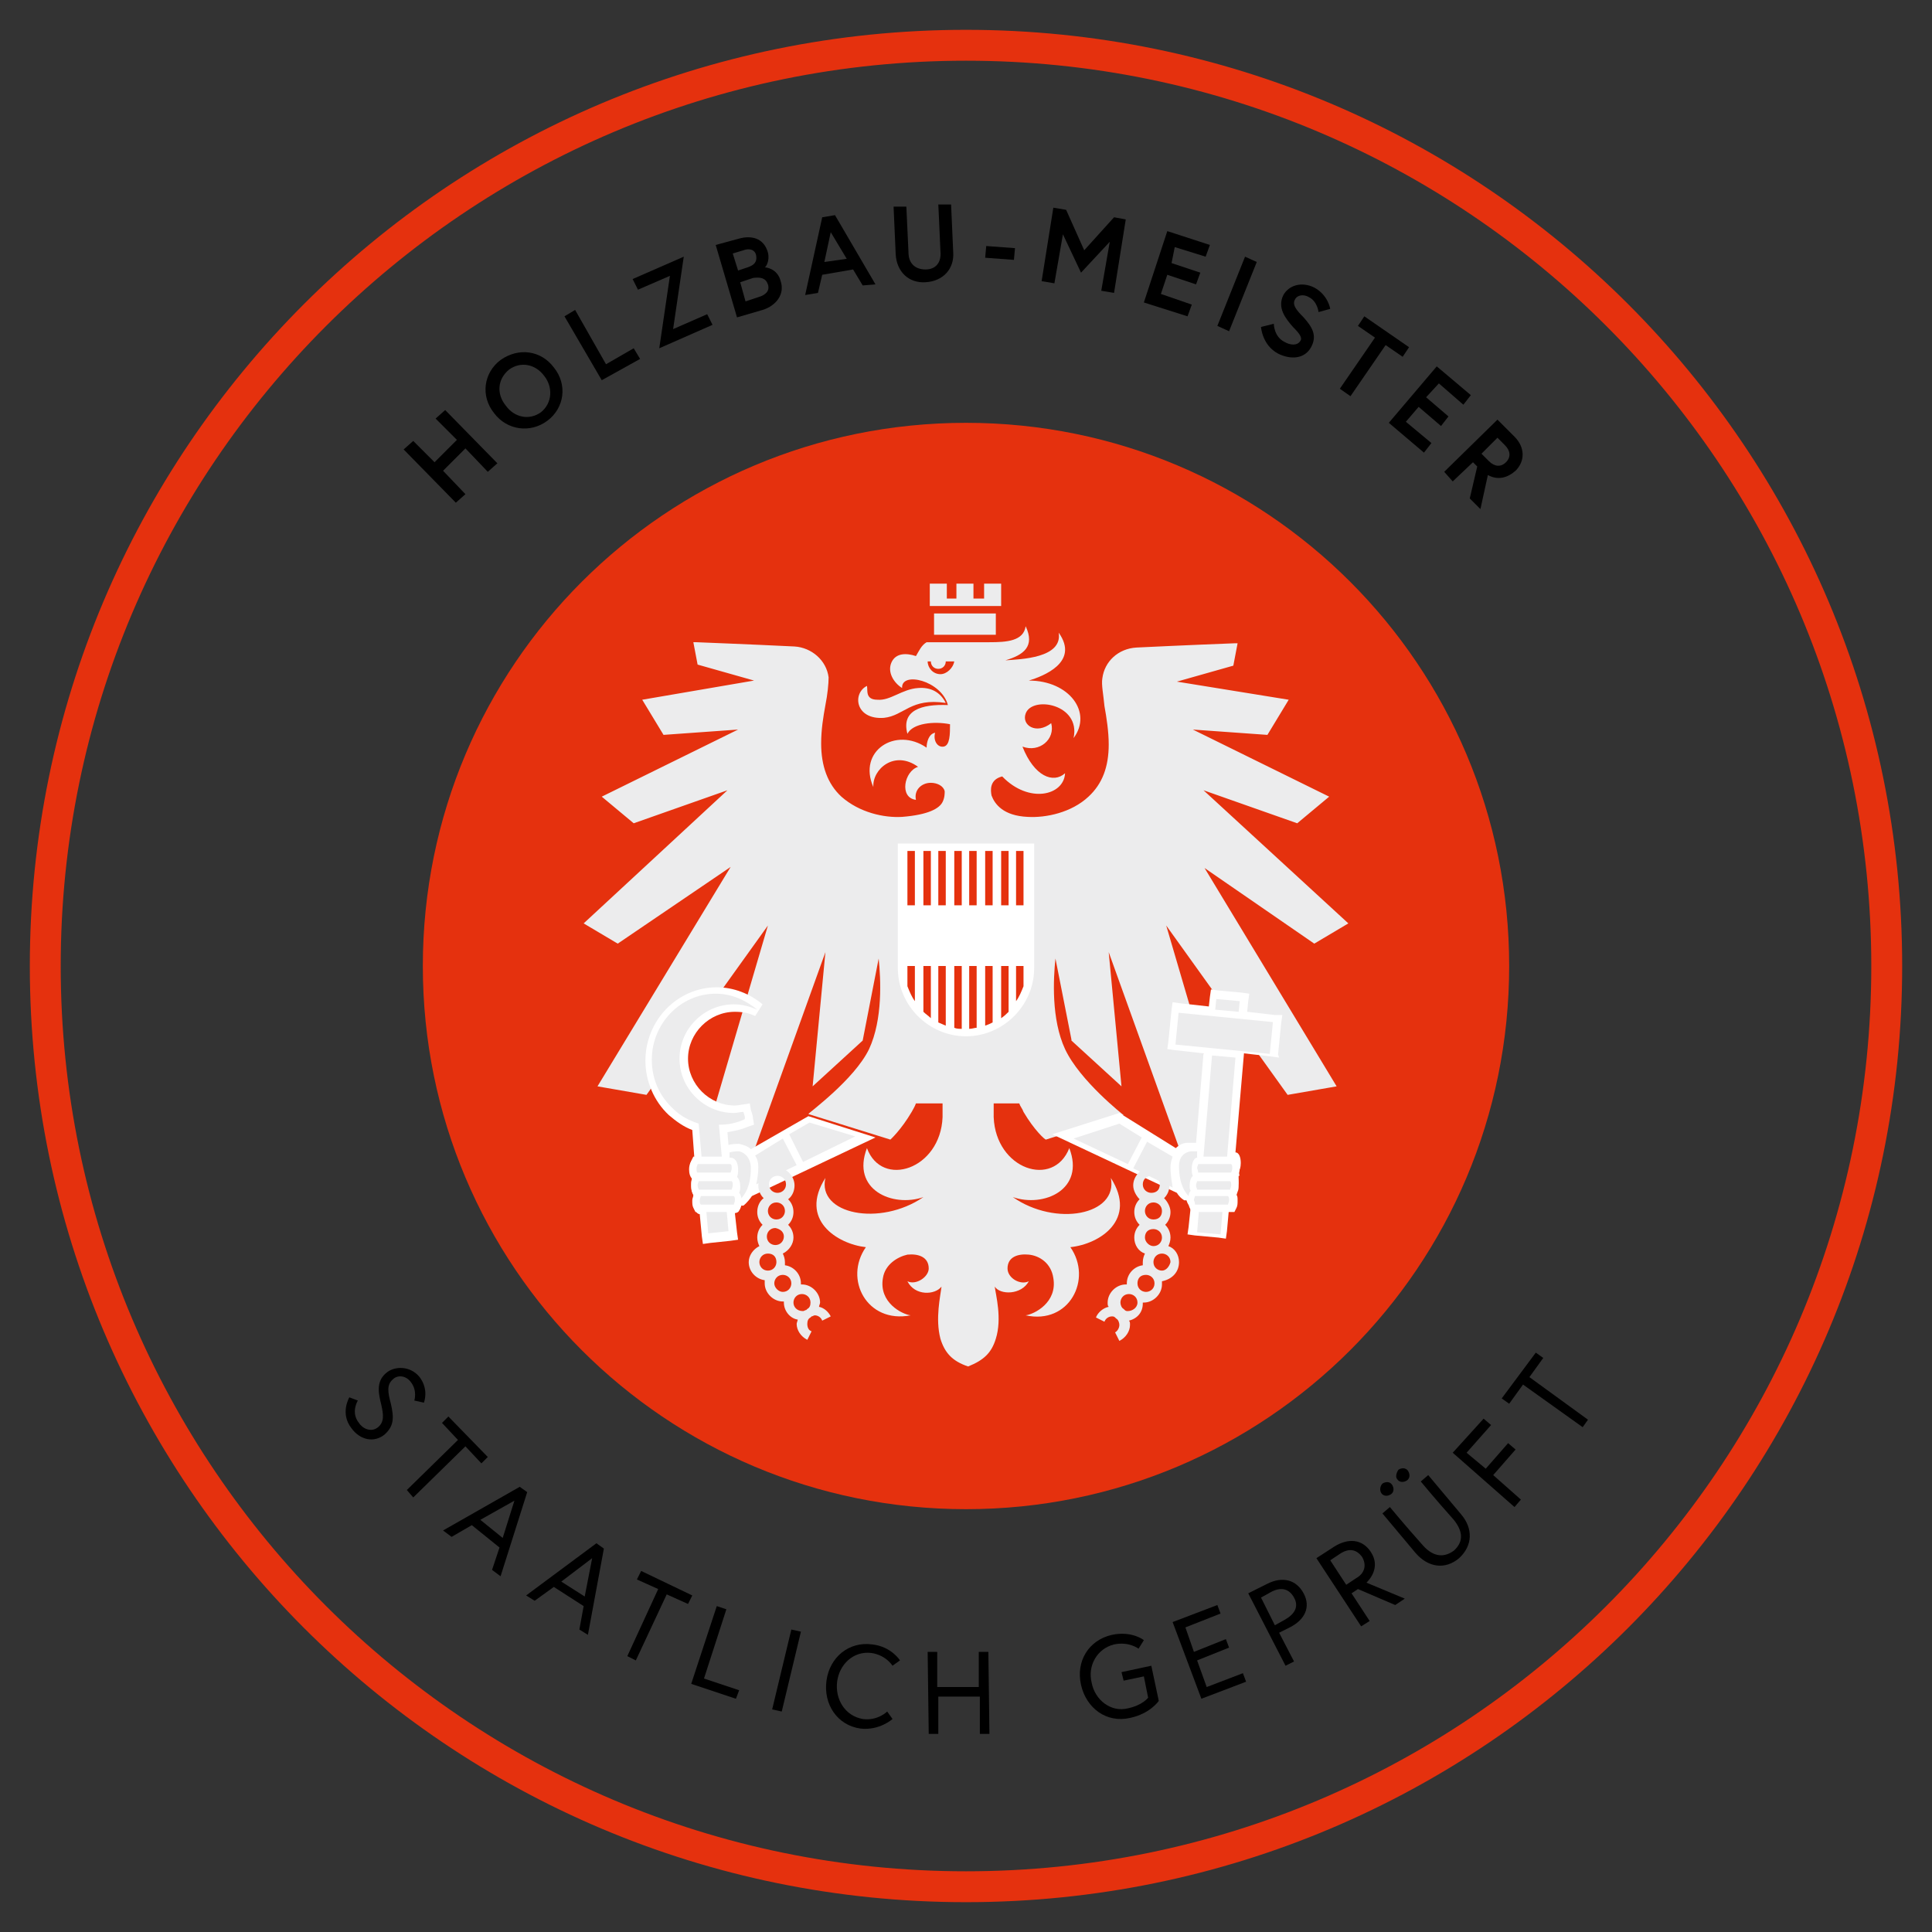 <svg xmlns="http://www.w3.org/2000/svg" xmlns:xlink="http://www.w3.org/1999/xlink" id="Ebene_1" x="0px" y="0px" viewBox="0 0 181.4 181.4" style="enable-background:new 0 0 181.4 181.4;" xml:space="preserve"><rect x="0" y="0" width="181.4" height="181.4" fill="#333333" stroke="none"/><style type="text/css">	.st0{clip-path:url(#SVGID_00000071519502105843124980000015094541186709327757_);fill:#E5310E;}	.st1{clip-path:url(#SVGID_00000071519502105843124980000015094541186709327757_);}	.st2{clip-path:url(#SVGID_00000065066460649919393280000008550673060352634280_);fill:#ECECED;}	.st3{clip-path:url(#SVGID_00000065066460649919393280000008550673060352634280_);fill:#FFFFFF;}	.st4{clip-path:url(#SVGID_00000071519502105843124980000015094541186709327757_);fill:#ECECED;}	.st5{clip-path:url(#SVGID_00000177457409935437806480000016359488569782739586_);fill:#FFFFFF;}	.st6{clip-path:url(#SVGID_00000177457409935437806480000016359488569782739586_);fill:#ECECED;}</style><g>	<defs>		<rect id="SVGID_1_" width="181.4" height="181.4"></rect>	</defs>	<clipPath id="SVGID_00000067222546458212372830000002111489882680317628_">		<use xlink:href="#SVGID_1_" style="overflow:visible;"></use>	</clipPath>	<path style="clip-path:url(#SVGID_00000067222546458212372830000002111489882680317628_);fill:#E5310E;" d="M175.7,90.7   c0,47-38.1,85-85,85s-85-38.1-85-85s38.1-85,85-85S175.7,43.7,175.7,90.7 M178.6,90.7c0-48.5-39.3-87.9-87.9-87.9   S2.8,42.2,2.8,90.7s39.3,87.9,87.9,87.9S178.6,139.2,178.6,90.7"></path>	<path style="clip-path:url(#SVGID_00000067222546458212372830000002111489882680317628_);fill:#E5310E;" d="M90.7,141.7   c28.2,0,51-22.8,51-51c0-28.2-22.8-51-51-51s-51,22.8-51,51C39.7,118.9,62.5,141.7,90.7,141.7"></path>	<g style="clip-path:url(#SVGID_00000067222546458212372830000002111489882680317628_);">		<defs>			<rect id="SVGID_00000011031285379588243010000013408815603795135385_" x="46.2" y="47.4" width="89.1" height="89.1"></rect>		</defs>		<clipPath id="SVGID_00000114795415950526947100000006829820191006237115_">			<use xlink:href="#SVGID_00000011031285379588243010000013408815603795135385_" style="overflow:visible;"></use>		</clipPath>		<path style="clip-path:url(#SVGID_00000114795415950526947100000006829820191006237115_);fill:#ECECED;" d="M123.4,88.6l3.2-1.9    L113,74.2l8.8,3.1l3-2.5L112,68.5l7,0.5l2-3.3L110.5,64l5.3-1.5l0.4-2.1l-0.3,0c-0.1,0-5.1,0.2-9.2,0.4c-1.7,0.1-3,1.3-3.2,2.9    c-0.1,0.6,0.1,1.5,0.2,2.6c0.2,1.1,0.4,2.4,0.4,3.6c0,2.1-0.6,3.7-1.9,4.9c-1.6,1.5-4,2-5.7,1.9c-2.3-0.1-3.1-1.2-3.4-2    c-0.1-0.5-0.2-1.5,1-1.8c2.5,2.6,5.8,1.8,5.9-0.3c-1.1,1-2.9,0.3-4-2.5c1.6,0.6,3.1-0.7,2.7-2.2c-1.4,1.1-2.8,0.2-2.4-0.9    c0.6-1.7,5.2-0.9,4.5,2.3c1.8-2.4-0.4-5.4-4.2-5.4c1.3-0.4,4.8-1.7,2.8-4.5c0.4,2.4-3.6,2.5-5,2.6c1.7-0.5,2.8-1.3,1.9-3.2    c-0.2,1.4-1.8,1.5-3.4,1.5c-1.9,0-5.4,0-5.9,0c-0.5,0.3-0.7,0.8-1,1.3c-0.9-0.3-1.9-0.3-2.3,0.6c-0.4,0.9,0.2,1.9,1,2.4    c-0.1-1.6,3.7-0.7,4.3,1.6c-2.5-0.1-4.4,0.5-3.8,2.7c0.5-1,2.5-1.2,4-0.9c0,0.9,0,2-0.6,2.1c-0.6,0.1-1-0.6-0.8-1.3    c-0.6,0.1-0.8,0.9-0.8,1.4c-2.9-2-6.5,0.3-5,3.7c-0.1-1.7,2-3.5,4.2-1.9c-1.3,0.4-1.8,2.9-0.2,3.1c-0.2-0.9,0.5-1.6,1.4-1.6    c0.6,0,1.2,0.3,1.3,0.8c0,0.2,0,0.6-0.2,1c-0.3,0.6-1.3,1.2-3.8,1.4c-1.7,0.1-4-0.4-5.7-1.9c-1.3-1.2-1.9-2.9-1.9-5    c0-1.3,0.2-2.5,0.4-3.6c0.2-1,0.3-2,0.3-2.6c-0.2-1.6-1.6-2.8-3.2-2.9c-4.1-0.2-9.2-0.4-9.2-0.4l-0.3,0l0.4,2.1l5.3,1.5l-10.5,1.8    l2,3.3l7-0.5l-12.8,6.3l3,2.5l8.8-3.1L54.8,86.7l3.2,1.9l10.6-7.2L56.1,102l4.6,0.8l11.4-15.9l-6.9,23.5l5-0.7l7.3-20.3l-1.2,12.6    l4.7-4.3l1.5-7.7c0.2,1.9,0.4,5.7-0.9,8.5c-1.4,2.9-5.7,6-5.7,6.1l7.7,2.4c0,0,1-0.9,2-2.6c0.1-0.2,0.3-0.5,0.4-0.8h2.5    c0,0.4,0,0.8,0,1.3c-0.2,4.9-5.7,6.7-7.1,2.9c-1.5,3.9,2.4,5.6,5.3,4.6c-4.1,2.8-10,1.6-9.2-1.8c-2.5,3.9,1.1,6.2,3.8,6.5    c-2.1,3,0.1,7.2,4.2,6.4c-0.8-0.1-3-1.2-2.6-3.5c0.2-1.3,1.4-2,2.3-2.2c1-0.1,2,0.2,2,1.3c0,0.8-1.2,1.6-2,1.2    c0.7,1.4,2.6,1.3,3.2,0.5c-0.1,0.9-0.6,3-0.1,4.9c0.4,1.3,1.1,2.1,2.6,2.6c1.5-0.6,2.2-1.3,2.6-2.6c0.6-1.9,0-4.1-0.1-4.9    c0.5,0.8,2.5,0.8,3.2-0.5c-0.8,0.4-2-0.3-2-1.2c0-1.1,1-1.4,2-1.3c1,0.1,2.1,0.8,2.3,2.2c0.4,2.3-1.8,3.4-2.6,3.5    c4.1,0.9,6.3-3.4,4.2-6.4c2.8-0.3,6.3-2.6,3.8-6.5c0.7,3.5-5.2,4.6-9.2,1.8c2.9,1,6.8-0.7,5.3-4.6c-1.5,3.8-6.9,2-7.1-2.9    c0-0.5,0-0.9,0-1.3h2.4c0.1,0.3,0.3,0.5,0.4,0.8c1,1.7,2,2.6,2.1,2.6l7.3-2.3c0,0-4.1-3.2-5.5-6.2c-1.3-2.8-1.1-6.6-0.9-8.5    l1.5,7.6l0,0.1l4.7,4.3l-1.2-12.6l7.3,20.3l5,0.7l-6.9-23.5l11.4,15.9l4.6-0.8l-12.4-20.5L123.4,88.6z M88.3,63.3    c-0.7,0-1.2-0.6-1.2-1.2h0.3c0,0.4,0.3,0.7,0.7,0.7c0.4,0,0.7-0.3,0.7-0.7h0.8C89.5,62.7,88.9,63.3,88.3,63.3 M96.7,90.9    c0,3.3-2.7,6.1-6,6.1s-6-2.7-6-6.1V79.6h12.1V90.9z"></path>					<rect x="87.7" y="57.6" style="clip-path:url(#SVGID_00000114795415950526947100000006829820191006237115_);fill:#ECECED;" width="5.8" height="2"></rect>		<polygon style="clip-path:url(#SVGID_00000114795415950526947100000006829820191006237115_);fill:#ECECED;" points="94,54.8     92.4,54.8 92.4,56.2 91.4,56.2 91.4,54.8 89.8,54.8 89.8,56.2 88.9,56.2 88.9,54.8 87.3,54.8 87.3,56.9 94,56.9   "></polygon>		<path style="clip-path:url(#SVGID_00000114795415950526947100000006829820191006237115_);fill:#ECECED;" d="M83,67.4    c1.9-0.2,2.5-1.9,5.8-1.4c-0.5-1-1.4-1.5-2.6-1.4c-1.5,0.1-2.6,1.2-3.8,1.1c-1.2,0-0.9-0.9-1-1.3C80,65.1,80.3,67.6,83,67.4"></path>		<path style="clip-path:url(#SVGID_00000114795415950526947100000006829820191006237115_);fill:#FFFFFF;" d="M70.5,107.9    c-0.3-0.3-0.7-0.4-1.1-0.5c-0.3,0-0.6,0-1,0.1l-0.1-1.2c0.6-0.1,1.2-0.2,1.9-0.5l0.6-0.2l-0.1-0.6c0-0.2-0.1-0.5-0.2-0.8l-0.1-0.6    l-0.6,0.1c-0.2,0-0.5,0.1-0.8,0.1c-2.4,0-4.4-2-4.4-4.4s2-4.4,4.4-4.4c0.7,0,1.3,0.1,1.9,0.4l0.7-1.1c-1.2-1-2.7-1.6-4.3-1.6    c-3.7,0-6.7,3.1-6.7,6.9c0,1.9,0.8,3.8,2.2,5.1c0.7,0.6,1.4,1.1,2.2,1.4l0.2,2.7c-0.3,0.1-0.5,0.5-0.5,1c0,0.4,0.1,0.7,0.3,0.9    c-0.1,0.2-0.1,0.4-0.1,0.7c0,0.4,0.1,0.7,0.3,0.9c-0.1,0.2-0.1,0.4-0.1,0.6c0,0.6,0.3,1.1,0.6,1.1l0.2,2.1l0.1,0.7l0.7-0.1    l1.9-0.2l0.7-0.1l-0.1-0.7l-0.2-1.8c0.3,0,0.5-0.3,0.6-0.7l0.1,0l0.1,0c0,0,0.4-0.3,0.8-0.9l11.6-5.5l-6.3-2L70.5,107.9z"></path>		<path style="clip-path:url(#SVGID_00000114795415950526947100000006829820191006237115_);fill:#FFFFFF;" d="M119.7,95.3l-2.6-0.3    l0,0l0.1-1l0.1-0.7l-0.7-0.1l-2.2-0.2l-0.7-0.1l-0.1,0.7l-0.1,0.9l-2.7-0.3l-0.7-0.1l-0.1,0.7l-0.3,3l-0.1,0.7l0.7,0.1l2.7,0.3v0    l-0.7,8.4c-0.3,0-0.5,0-0.8,0c-0.4,0-0.8,0.2-1.1,0.5l-5.3-3.3l-6.3,2l11.7,5.5c0.3,0.5,0.7,0.7,0.7,0.7l0.1,0l0.1,0    c0.1,0.3,0.2,0.5,0.4,0.6l-0.2,1.9l-0.1,0.7l0.7,0.1l2.2,0.2l0.7,0.1l0.1-0.7l0.2-2.2h0c0.4,0,0.7-0.4,0.7-1.1    c0-0.2,0-0.4-0.1-0.6c0.2-0.2,0.3-0.5,0.3-0.9c0-0.3,0-0.5-0.1-0.7c0.2-0.2,0.3-0.5,0.3-0.9c0-0.6-0.2-1-0.5-1l0.8-9.3l2.6,0.3    l0.7,0.1L120,99l0.3-3l0.1-0.7L119.7,95.3z"></path>		<path style="clip-path:url(#SVGID_00000114795415950526947100000006829820191006237115_);fill:#FFFFFF;" d="M84.3,90.9    c0,3.5,2.9,6.4,6.4,6.4c3.5,0,6.4-2.9,6.4-6.4V79.2H84.3V90.9z M95.4,79.9h0.7V85h-0.7V79.9z M95.4,90.7h0.7v1.9    c-0.2,0.5-0.4,1-0.7,1.4V90.7z M94,79.9h0.7V85H94V79.9z M94,90.7h0.7V95c-0.2,0.2-0.4,0.4-0.7,0.6V90.7z M92.5,79.9h0.7V85h-0.7    V79.9z M92.5,90.7h0.7V96c-0.2,0.1-0.4,0.2-0.7,0.3V90.7z M91,79.9h0.7V85H91V79.9z M91,90.7h0.7v5.8c-0.2,0-0.4,0.1-0.7,0.1V90.7    z M89.6,79.9h0.7V85h-0.7V79.9z M89.6,90.7h0.7v5.9c-0.2,0-0.5,0-0.7-0.1V90.7z M88.1,79.9h0.7V85h-0.7V79.9z M88.1,90.7h0.7v5.6    c-0.2-0.1-0.5-0.2-0.7-0.3V90.7z M86.7,79.9h0.7V85h-0.7V79.9z M86.7,90.7h0.7v4.9c-0.2-0.2-0.5-0.4-0.7-0.6V90.7z M85.2,79.9h0.7    V85h-0.7V79.9z M85.2,90.7h0.7V94c-0.3-0.4-0.5-0.9-0.7-1.4V90.7z"></path>	</g>	<polygon style="clip-path:url(#SVGID_00000067222546458212372830000002111489882680317628_);fill:#ECECED;" points="112.4,115.7    114.6,115.9 116,99.3 113.8,99.1  "></polygon>	<polygon style="clip-path:url(#SVGID_00000067222546458212372830000002111489882680317628_);fill:#ECECED;" points="116.4,94    114.2,93.8 114.1,94.8 116.3,95  "></polygon>			<rect x="113.5" y="92.6" transform="matrix(9.830737e-02 -0.995 0.995 9.830737e-02 7.071 201.905)" style="clip-path:url(#SVGID_00000067222546458212372830000002111489882680317628_);fill:#ECECED;" width="3" height="8.9"></rect>	<g style="clip-path:url(#SVGID_00000067222546458212372830000002111489882680317628_);">		<defs>			<rect id="SVGID_00000168113824750010019780000000106375096503262635_" x="46.2" y="47.4" width="89.1" height="89.1"></rect>		</defs>		<clipPath id="SVGID_00000103238126439125169130000014858782036563781761_">			<use xlink:href="#SVGID_00000168113824750010019780000000106375096503262635_" style="overflow:visible;"></use>		</clipPath>		<path style="clip-path:url(#SVGID_00000103238126439125169130000014858782036563781761_);fill:#FFFFFF;" d="M116.4,109.7    c0-0.3,0-0.5-0.1-0.7l-0.2-0.4h-4l-0.2,0.4c-0.1,0.2-0.1,0.4-0.1,0.7c0,0.2,0,0.4,0.1,0.6l-0.1,0.2c-0.1,0.2-0.1,0.4-0.1,0.7    c0,0.2,0,0.4,0.1,0.5l-0.1,0.3c-0.1,0.2-0.1,0.4-0.1,0.7s0,0.5,0.1,0.7l0.2,0.4h4l0.2-0.4c0.1-0.2,0.1-0.4,0.1-0.7    c0-0.2,0-0.4-0.1-0.5l0.1-0.3c0.1-0.2,0.1-0.4,0.1-0.7c0-0.2,0-0.4-0.1-0.6l0.1-0.2C116.3,110.2,116.4,110,116.4,109.7"></path>		<path style="clip-path:url(#SVGID_00000103238126439125169130000014858782036563781761_);fill:#ECECED;" d="M69.8,104.4    c-0.3,0-0.6,0.1-0.9,0.1c-2.8,0-5.1-2.3-5.1-5.1c0-2.8,2.3-5.1,5.1-5.1c0.8,0,1.5,0.2,2.2,0.5c-1.1-0.9-2.4-1.5-3.9-1.5    c-3.3,0-6,2.8-6,6.2c0,1.8,0.7,3.4,2,4.6c0.7,0.7,1.5,1.1,2.4,1.4l0,0l0.9,10.3l1.9-0.2l-0.9-10c0.8,0,1.5-0.1,2.4-0.5    C70,105,69.9,104.7,69.8,104.4"></path>		<path style="clip-path:url(#SVGID_00000103238126439125169130000014858782036563781761_);fill:#FFFFFF;" d="M69.5,112l-0.1-0.3    c0-0.2,0.1-0.3,0.1-0.5c0-0.3,0-0.5-0.1-0.7l-0.1-0.2c0.1-0.2,0.1-0.4,0.1-0.6c0-0.3,0-0.5-0.1-0.7l-0.2-0.4h-4l-0.2,0.4    c-0.1,0.2-0.1,0.4-0.1,0.7c0,0.3,0,0.5,0.1,0.7l0.1,0.2c-0.1,0.2-0.1,0.4-0.1,0.6c0,0.3,0,0.5,0.1,0.7l0.1,0.3    c0,0.2-0.1,0.3-0.1,0.5c0,0.3,0,0.5,0.1,0.7l0.2,0.4h4l0.2-0.4c0.1-0.2,0.1-0.4,0.1-0.7C69.6,112.5,69.6,112.2,69.5,112"></path>		<path style="clip-path:url(#SVGID_00000103238126439125169130000014858782036563781761_);fill:#ECECED;" d="M71.2,109.6    c0,0.6-0.1,1.2-0.2,1.6l3.8-1.8l-1.3-2.5l-2.6,1.6C71.1,108.8,71.2,109.1,71.2,109.6"></path>		<polygon style="clip-path:url(#SVGID_00000103238126439125169130000014858782036563781761_);fill:#ECECED;" points="75.4,109.1     80.3,106.7 76,105.4 74.1,106.5   "></polygon>		<path style="clip-path:url(#SVGID_00000103238126439125169130000014858782036563781761_);fill:#ECECED;" d="M76.9,122.7    c0-0.1,0.1-0.3,0.1-0.4c0-0.9-0.8-1.7-1.7-1.7c0,0,0,0-0.1,0c0,0,0-0.1,0-0.1c0-0.9-0.7-1.6-1.5-1.7c0-0.1,0-0.2,0-0.3    c0-0.3-0.1-0.6-0.2-0.8c0.6-0.3,1-0.9,1-1.5c0-0.5-0.2-0.9-0.5-1.2c0.3-0.3,0.5-0.7,0.5-1.2c0-0.5-0.2-0.9-0.5-1.2    c0.4-0.3,0.6-0.8,0.6-1.3c0-0.9-0.8-1.7-1.7-1.7c-0.9,0-1.7,0.8-1.7,1.7c0,0.5,0.2,0.9,0.5,1.2c-0.4,0.3-0.6,0.8-0.6,1.3    c0,0.5,0.2,0.9,0.5,1.2c-0.3,0.3-0.5,0.7-0.5,1.2c0,0.3,0.1,0.6,0.2,0.8c-0.6,0.3-1,0.9-1,1.5c0,0.9,0.7,1.6,1.5,1.7    c0,0.1,0,0.2,0,0.3c0,0.9,0.8,1.7,1.7,1.7c0,0,0,0,0.1,0c0,0,0,0.1,0,0.1c0,0.8,0.6,1.5,1.3,1.6c0,0.1-0.1,0.3-0.1,0.4    c0,0.6,0.4,1.2,1,1.5l0.4-0.8c-0.3-0.1-0.4-0.4-0.4-0.7c0-0.3,0.1-0.5,0.3-0.6c0,0,0.1-0.1,0.1-0.1c0.1,0,0.2-0.1,0.3-0.1    c0.3,0,0.6,0.2,0.7,0.5l0.8-0.4C77.8,123.2,77.4,122.8,76.9,122.7 M73,110.4c0.4,0,0.8,0.3,0.8,0.8S73.4,112,73,112    s-0.8-0.3-0.8-0.8S72.6,110.4,73,110.4 M72.1,113.7c0-0.4,0.3-0.8,0.8-0.8c0.4,0,0.8,0.3,0.8,0.8c0,0.4-0.3,0.8-0.8,0.8    C72.4,114.5,72.1,114.1,72.1,113.7 M73.6,116.1c0,0.4-0.3,0.8-0.8,0.8c-0.4,0-0.8-0.3-0.8-0.8c0-0.4,0.3-0.8,0.8-0.8    C73.3,115.4,73.6,115.7,73.6,116.1 M71.3,118.5c0-0.4,0.3-0.8,0.8-0.8s0.8,0.3,0.8,0.8c0,0.4-0.3,0.8-0.8,0.8    S71.3,118.9,71.3,118.5 M72.7,120.5c0-0.4,0.3-0.8,0.8-0.8c0.4,0,0.8,0.3,0.8,0.8c0,0.4-0.3,0.8-0.8,0.8    C73.1,121.3,72.7,120.9,72.7,120.5 M74.5,122.3c0-0.4,0.3-0.8,0.8-0.8c0.4,0,0.8,0.3,0.8,0.8c0,0.3-0.1,0.5-0.3,0.6    c0,0-0.1,0.1-0.1,0.1c-0.1,0-0.2,0.1-0.3,0.1C74.8,123.1,74.5,122.7,74.5,122.3"></path>		<polygon style="clip-path:url(#SVGID_00000103238126439125169130000014858782036563781761_);fill:#ECECED;" points="107.2,106.8     105.1,105.5 100.8,106.9 105.9,109.3   "></polygon>		<path style="clip-path:url(#SVGID_00000103238126439125169130000014858782036563781761_);fill:#ECECED;" d="M109.9,109.6    c0-0.4,0.1-0.7,0.2-1l-2.4-1.4l-1.3,2.5l3.7,1.8C110,110.8,109.9,110.3,109.9,109.6"></path>		<path style="clip-path:url(#SVGID_00000103238126439125169130000014858782036563781761_);fill:#ECECED;" d="M110.7,118.5    c0-0.7-0.4-1.3-1-1.5c0.1-0.2,0.2-0.5,0.2-0.8c0-0.5-0.2-0.9-0.5-1.2c0.3-0.3,0.5-0.7,0.5-1.2c0-0.5-0.3-1-0.6-1.3    c0.3-0.3,0.5-0.7,0.5-1.2c0-0.9-0.8-1.7-1.7-1.7c-0.9,0-1.7,0.8-1.7,1.7c0,0.5,0.3,1,0.6,1.3c-0.3,0.3-0.5,0.7-0.5,1.2    c0,0.5,0.2,0.9,0.5,1.2c-0.3,0.3-0.5,0.7-0.5,1.2c0,0.7,0.4,1.3,1,1.5c-0.1,0.2-0.2,0.5-0.2,0.8c0,0.1,0,0.2,0,0.3    c-0.8,0.1-1.5,0.8-1.5,1.7c0,0,0,0.1,0,0.1c0,0,0,0-0.1,0c-0.9,0-1.7,0.8-1.7,1.7c0,0.2,0,0.3,0.1,0.4c-0.5,0.1-1,0.5-1.2,1    l0.8,0.4c0.1-0.3,0.4-0.5,0.7-0.5c0.1,0,0.2,0,0.3,0.1c0,0,0.1,0.1,0.1,0.1c0.2,0.1,0.3,0.4,0.3,0.6c0,0.3-0.2,0.6-0.4,0.7    l0.4,0.8c0.6-0.3,1-0.9,1-1.5c0-0.2,0-0.3-0.1-0.4c0.8-0.2,1.3-0.8,1.3-1.6c0,0,0-0.1,0-0.1c0,0,0,0,0.1,0c0.9,0,1.7-0.8,1.7-1.7    c0-0.1,0-0.2,0-0.3C110.1,120.1,110.7,119.4,110.7,118.5 M108.1,110.4c0.4,0,0.8,0.3,0.8,0.8s-0.3,0.8-0.8,0.8    c-0.4,0-0.8-0.3-0.8-0.8S107.7,110.4,108.1,110.4 M107.5,113.7c0-0.4,0.3-0.8,0.8-0.8c0.4,0,0.8,0.3,0.8,0.8s-0.3,0.8-0.8,0.8    C107.8,114.5,107.5,114.1,107.5,113.7 M108.3,115.4c0.4,0,0.8,0.3,0.8,0.8c0,0.4-0.3,0.8-0.8,0.8c-0.4,0-0.8-0.4-0.8-0.8    C107.5,115.7,107.8,115.4,108.3,115.4 M105.9,123.1c-0.1,0-0.2,0-0.3-0.1c0,0-0.1-0.1-0.1-0.1c-0.2-0.1-0.3-0.4-0.3-0.6    c0-0.4,0.3-0.8,0.8-0.8c0.4,0,0.8,0.3,0.8,0.8S106.3,123.1,105.9,123.1 M107.6,121.3c-0.4,0-0.8-0.3-0.8-0.8s0.3-0.8,0.8-0.8    c0.4,0,0.8,0.3,0.8,0.8S108,121.3,107.6,121.3 M109.1,119.3c-0.4,0-0.8-0.3-0.8-0.8c0-0.4,0.3-0.8,0.8-0.8c0.4,0,0.8,0.3,0.8,0.8    C109.8,118.9,109.5,119.3,109.1,119.3"></path>		<path style="clip-path:url(#SVGID_00000103238126439125169130000014858782036563781761_);fill:#ECECED;" d="M69.4,108.1    c-0.2,0-0.5,0-0.9,0.1l0,0.5h0.1c0.4,0,0.7,0.4,0.7,1.1c0,0.3,0,0.5-0.1,0.7c0.2,0.2,0.3,0.5,0.3,0.9c0,0.2,0,0.4-0.1,0.6    c0.1,0.1,0.2,0.3,0.2,0.5c0.3-0.3,0.9-1.1,0.9-2.8C70.5,108.7,69.9,108.2,69.4,108.1"></path>		<path style="clip-path:url(#SVGID_00000103238126439125169130000014858782036563781761_);fill:#ECECED;" d="M111.7,111.3    c0-0.4,0.1-0.7,0.3-0.9c-0.1-0.2-0.1-0.4-0.1-0.7c0-0.5,0.2-1,0.5-1l0-0.6c-0.2,0-0.4,0-0.6,0c-0.6,0.1-1.1,0.5-1.1,1.4    c0,1.7,0.6,2.5,0.9,2.8c0-0.2,0.1-0.4,0.2-0.5C111.7,111.7,111.7,111.5,111.7,111.3"></path>		<path style="clip-path:url(#SVGID_00000103238126439125169130000014858782036563781761_);fill:#ECECED;" d="M112.5,110.1h3.1    c0-0.1,0.1-0.2,0.1-0.4c0-0.2,0-0.3-0.1-0.4h-3.1c0,0.1-0.1,0.2-0.1,0.4C112.5,109.9,112.5,110.1,112.5,110.1"></path>		<path style="clip-path:url(#SVGID_00000103238126439125169130000014858782036563781761_);fill:#ECECED;" d="M112.4,111.7h3.1    c0-0.1,0.1-0.2,0.1-0.4c0-0.2,0-0.3-0.1-0.4h-3.1c0,0.1-0.1,0.2-0.1,0.4C112.3,111.5,112.4,111.6,112.4,111.7"></path>		<path style="clip-path:url(#SVGID_00000103238126439125169130000014858782036563781761_);fill:#ECECED;" d="M112.2,113.1h3.1    c0-0.1,0.1-0.2,0.1-0.4c0-0.2,0-0.3-0.1-0.4h-3.1c0,0.1-0.1,0.2-0.1,0.4C112.2,112.9,112.2,113,112.2,113.1"></path>		<path style="clip-path:url(#SVGID_00000103238126439125169130000014858782036563781761_);fill:#ECECED;" d="M65.5,110.1h3.1    c0-0.1,0.1-0.2,0.1-0.4c0-0.2,0-0.3-0.1-0.4h-3.1c0,0.1-0.1,0.2-0.1,0.4C65.4,109.9,65.4,110.1,65.5,110.1"></path>		<path style="clip-path:url(#SVGID_00000103238126439125169130000014858782036563781761_);fill:#ECECED;" d="M65.6,111.7h3.1    c0-0.1,0.1-0.2,0.1-0.4c0-0.2,0-0.3-0.1-0.4h-3.1c0,0.1-0.1,0.2-0.1,0.4C65.5,111.5,65.6,111.6,65.6,111.7"></path>		<path style="clip-path:url(#SVGID_00000103238126439125169130000014858782036563781761_);fill:#ECECED;" d="M65.8,113.1h3.1    c0-0.1,0.1-0.2,0.1-0.4c0-0.2,0-0.3-0.1-0.4h-3.1c0,0.1-0.1,0.2-0.1,0.4C65.7,112.9,65.7,113,65.8,113.1"></path>	</g></g><g>	<path d="M40.9,39.3l0.9-0.8l4.9,5l-0.9,0.8l-2.1-2.2l-2.1,2.1l2.1,2.2l-0.9,0.8l-4.9-5l0.9-0.8l2,2l2.1-2.1L40.9,39.3z"></path></g><g>	<path d="M52,34.5c1.3,1.6,1,3.8-0.6,5c-1.6,1.2-3.8,0.9-5-0.7c-1.3-1.6-1-3.8,0.6-5C48.7,32.6,50.8,32.9,52,34.5z M51.1,35.3   c-0.8-1.1-2.2-1.4-3.3-0.6c-1.1,0.9-1.2,2.3-0.3,3.4c0.8,1.1,2.2,1.4,3.3,0.6C51.9,37.8,51.9,36.3,51.1,35.3z"></path></g><g>	<path d="M53,29.7l1-0.6l2.9,5.1l2.6-1.5l0.6,1l-3.6,2L53,29.7z"></path></g><g>	<path d="M64.2,24.1l-1,6.8l3.2-1.4l0.5,1l-5,2.2l1-6.8l-3,1.3l-0.5-1L64.2,24.1z"></path></g><g>	<path d="M67.2,23l2.2-0.6c1.1-0.3,2.3-0.1,2.7,1.3c0.2,0.8-0.2,1.4-0.3,1.4c0.1,0,1.2,0.1,1.5,1.3c0.4,1.2-0.4,2.3-1.7,2.7   l-2.4,0.7L67.2,23z M70.2,25.1c0.6-0.2,0.9-0.5,0.8-1.1s-0.7-0.7-1.2-0.5l-1,0.3l0.5,1.6L70.2,25.1z M72.1,26.7   c-0.2-0.6-0.7-0.7-1.4-0.6l-1.2,0.4l0.5,1.8l1.2-0.4C71.9,27.7,72.3,27.3,72.1,26.7z"></path></g><g>	<path d="M77.2,20.4l1.2-0.2l3.8,6.5L81,26.8l-0.9-1.5l-2.9,0.5l-0.4,1.7l-1.2,0.2L77.2,20.4z M77.4,24.6l2.1-0.3L78,21.8L77.4,24.6   z"></path></g><g>	<path d="M88.1,19.2l1.2,0l0.2,4.5c0.1,1.5-0.9,2.7-2.6,2.8c-1.6,0.1-2.7-1-2.8-2.6l-0.2-4.5l1.2,0c0,0,0.1,2,0.2,4.3   c0,1,0.6,1.6,1.6,1.6c1,0,1.5-0.7,1.4-1.7C88.2,21.2,88.1,19.2,88.1,19.2z"></path></g><g>	<path d="M92.6,23.1l2.7,0.2l-0.1,1.1l-2.7-0.2L92.6,23.1z"></path></g><g>	<path d="M100.1,19.7l1.7,3.8l2.8-3.1l1.1,0.2l-1.1,6.9l-1.2-0.2l0.8-4.6l-2.7,2.9L99.8,22l-0.8,4.6l-1.2-0.2l1.1-6.9L100.1,19.7z"></path></g><g>	<path d="M110,24.7l2.7,0.9l-0.4,1.1l-2.7-0.9l-0.6,1.8l2.9,1l-0.4,1.1l-4.1-1.3l2.2-6.7l4,1.3l-0.4,1.1l-2.9-0.9L110,24.7z"></path></g><g>	<path d="M116.9,24.1l1.1,0.5l-2.6,6.5l-1.1-0.5L116.9,24.1z"></path></g><g>	<path d="M121.4,30.7c-0.7-0.8-1.5-1.8-0.9-3c0.5-0.9,1.7-1.3,2.9-0.7c1.3,0.7,1.5,2,1.5,2l-1.1,0.3c0,0-0.1-1-0.9-1.4   c-0.5-0.3-1.1-0.2-1.3,0.2c-0.3,0.5,0.1,1,0.8,1.7c0.8,0.9,1.3,1.7,0.7,2.8c-0.6,1.1-1.9,1.2-3.1,0.6c-1.5-0.8-1.6-2.5-1.6-2.5   l1.2-0.3c0,0,0,1.2,1,1.7c0.5,0.3,1.2,0.4,1.5-0.1C122.3,31.7,122,31.3,121.4,30.7z"></path></g><g>	<path d="M129.1,31.7l-1.6-1.1l0.6-0.9l4.2,2.9l-0.6,0.9l-1.6-1.1l-3.3,4.8l-1-0.7L129.1,31.7z"></path></g><g>	<path d="M133.9,37.3l2.1,1.8l-0.7,0.9l-2.1-1.8l-1.2,1.4l2.4,2l-0.7,0.9l-3.3-2.8l4.5-5.3l3.2,2.7l-0.7,0.9l-2.3-2L133.9,37.3z"></path></g><g>	<path d="M140.6,39.4l1.6,1.6c1,1,1,2.3,0.1,3.2c-0.8,0.7-1.7,0.9-2.6,0.4l-0.7,3.2l-1-1l0.7-3l-0.4-0.4l-1.9,1.8l-0.8-0.9   L140.6,39.4z M141.4,43.4c0.5-0.5,0.4-1.1-0.1-1.6l-0.7-0.7l-1.5,1.5l0.7,0.7C140.3,43.8,140.9,43.9,141.4,43.4z"></path></g><g>	<path d="M35.8,131.9c-0.3-1.2-0.5-2.3,0.6-3.1c0.7-0.5,2.1-0.6,3,0.5c0.9,1.2,0.4,2.4,0.4,2.4l-0.9-0.2c0,0,0.3-0.9-0.3-1.7   c-0.5-0.7-1.3-0.7-1.7-0.3c-0.6,0.5-0.5,1.2-0.2,2.3c0.3,1.3,0.3,2.1-0.6,2.9c-1,0.8-2.3,0.5-3.1-0.6c-1.1-1.4-0.2-2.9-0.2-2.9   l0.8,0.3c0,0-0.7,1.1,0.1,2.1c0.4,0.6,1.2,0.9,1.8,0.4C36.1,133.5,36,132.8,35.8,131.9z"></path></g><g>	<path d="M43,135.2l-1.5-1.6l0.6-0.6l3.7,3.8l-0.6,0.6l-1.5-1.6l-4.9,4.8l-0.6-0.7L43,135.2z"></path></g><g>	<path d="M48.8,139.6l0.7,0.5L47,148l-0.8-0.6l0.7-2.1l-2.6-2.1l-1.9,1.1l-0.8-0.6L48.8,139.6z M45.1,142.7l2.1,1.7l1.1-3.5   L45.1,142.7z"></path></g><g>	<path d="M56,144.9l0.7,0.5l-1.5,8.1l-0.8-0.5l0.4-2.2l-2.8-1.8l-1.8,1.3l-0.8-0.5L56,144.9z M52.7,148.5l2.2,1.4l0.7-3.6   L52.7,148.5z"></path></g><g>	<path d="M61.8,149.2l-2-0.9l0.4-0.8l4.8,2.3l-0.4,0.8l-2-0.9l-2.9,6.2l-0.8-0.4L61.8,149.2z"></path></g><g>	<path d="M67.3,150.8l0.9,0.3l-2.1,6.5l3.3,1.1l-0.3,0.8l-4.2-1.4L67.3,150.8z"></path></g><g>	<path d="M74.3,153l0.9,0.2l-1.8,7.5l-0.9-0.2L74.3,153z"></path></g><g>	<path d="M83.8,156.4c0,0-0.6-1-2-1.2c-1.7-0.2-3,1.1-3.2,2.7c-0.2,1.6,0.7,3.2,2.4,3.5c1.4,0.2,2.3-0.7,2.3-0.7l0.5,0.7   c0,0-1.2,1.1-3,0.9c-2.2-0.3-3.5-2.3-3.2-4.5c0.3-2.2,2.1-3.7,4.3-3.4c1.8,0.2,2.6,1.5,2.6,1.5L83.8,156.4z"></path></g><g>	<path d="M91.9,155.1l0.9,0l0.1,7.7l-0.9,0l0-3.5l-3.9,0l0,3.5l-0.9,0l-0.1-7.7l0.9,0l0,3.3l3.9,0L91.9,155.1z"></path></g><g>	<path d="M105.3,157l2.8-0.6l0.7,3.3c0,0-0.8,1.2-2.7,1.6c-2.2,0.5-4.1-0.9-4.6-3.1s0.7-4.2,2.9-4.7c1.9-0.4,3,0.5,3,0.5l-0.5,0.8   c0,0-0.9-0.7-2.3-0.4c-1.6,0.4-2.5,2-2.1,3.6c0.3,1.6,1.8,2.8,3.4,2.4c1.4-0.3,1.9-1,1.9-1l-0.4-2l-1.9,0.4L105.3,157z"></path></g><g>	<path d="M112.1,155.1l3-1.2l0.3,0.8l-3,1.2l0.9,2.5l3.4-1.3l0.3,0.8l-4.2,1.6l-2.7-7.2l4.2-1.6l0.3,0.8l-3.3,1.3L112.1,155.1z"></path></g><g>	<path d="M117.2,149.6l1.8-0.9c1.4-0.7,2.7-0.4,3.4,0.9c0.7,1.3,0.1,2.5-1.3,3.2l-1,0.5l1.4,2.7l-0.8,0.4L117.2,149.6z M120.6,152.1   c0.9-0.5,1.4-1.2,0.9-2.1s-1.3-1-2.2-0.5l-0.9,0.5l1.3,2.6L120.6,152.1z"></path></g><g>	<path d="M123.6,146.3l1.7-1.1c1.3-0.8,2.6-0.7,3.4,0.5c1,1.5-0.2,2.7-0.4,2.9l3.6,1.5l-0.9,0.6l-3.5-1.5l-0.6,0.4l1.7,2.6l-0.8,0.5   L123.6,146.3z M127.9,146.2c-0.5-0.7-1.2-0.9-2.1-0.3l-0.9,0.6l1.5,2.3l0.9-0.6C128.2,147.7,128.3,146.9,127.9,146.2z"></path></g><g>	<path d="M129.8,139.3c0.3-0.2,0.7-0.2,0.9,0.1c0.2,0.3,0.2,0.7-0.1,0.9c-0.3,0.2-0.7,0.2-0.9-0.1   C129.5,139.9,129.6,139.5,129.8,139.3z M133.4,139.1l0.7-0.6l3.1,3.7c1.1,1.3,1.1,2.9-0.2,4.1c-1.3,1.1-2.9,0.9-4.1-0.5l-3.1-3.7   l0.7-0.6c0,0,1.4,1.7,3.1,3.6c0.8,0.9,1.8,1.3,2.9,0.5c1-0.9,0.8-1.9,0-2.9C134.8,140.8,133.4,139.1,133.4,139.1z M131.3,138   c0.3-0.2,0.7-0.2,0.9,0.1c0.2,0.3,0.2,0.7-0.1,0.9c-0.3,0.2-0.7,0.2-0.9-0.1C131,138.7,131.1,138.3,131.3,138z"></path></g><g>	<path d="M139.5,137.9l2.1-2.4l0.7,0.6l-2.1,2.4l2.6,2.3l-0.6,0.7l-5.8-5.1l2.9-3.2l0.7,0.6l-2.3,2.6L139.5,137.9z"></path></g><g>	<path d="M143,130l-1.3,1.8l-0.7-0.5l3.2-4.3l0.7,0.5l-1.3,1.8l5.5,4l-0.5,0.7L143,130z"></path></g></svg>